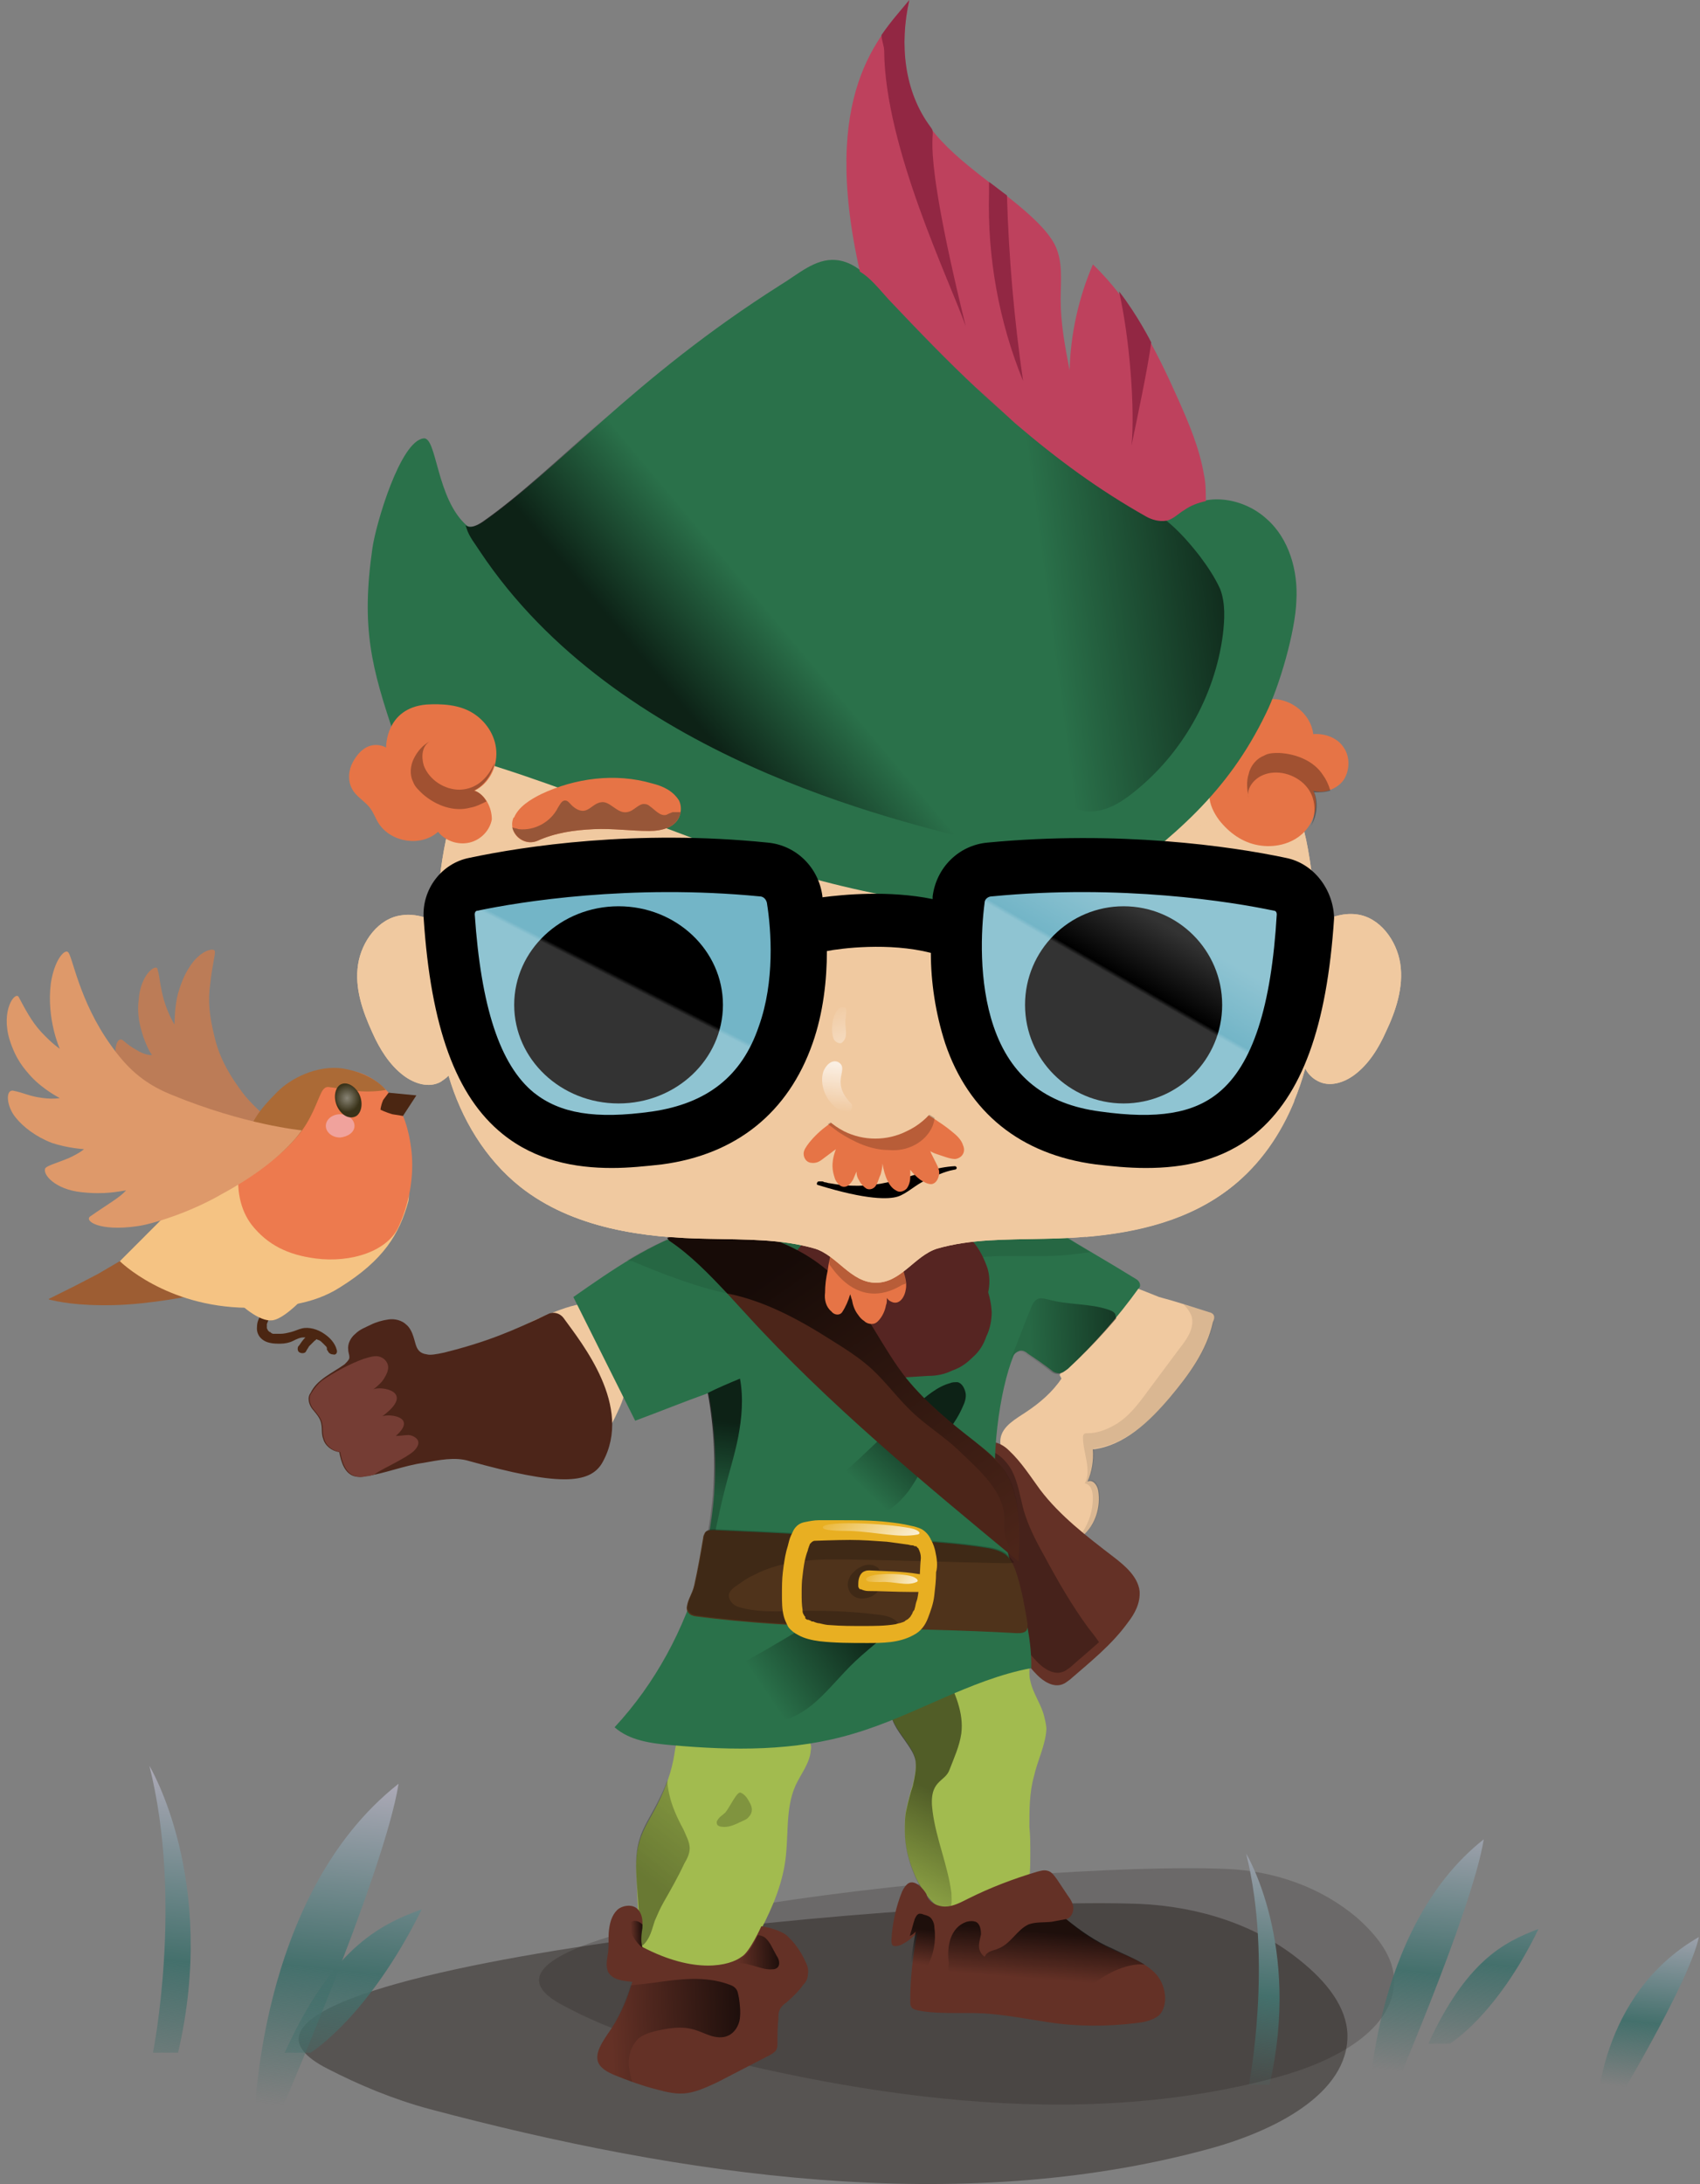 <svg width="109" height="140" viewBox="0 0 109 140" fill="none" xmlns="http://www.w3.org/2000/svg">
<rect x="0" y="0" width="109" height="140" fill="#808080" stroke="none"/>
<g opacity="0.2">
<path d="M86.972 122.902C84.731 121.006 81.743 119.915 78.583 119.8C65.943 119.282 26.412 123.419 36.065 128.533C37.674 129.395 39.512 130.199 41.351 130.716C54.509 134.394 68.93 136.692 81.973 133.13C85.536 132.153 89.385 130.142 89.385 126.982C89.385 125.488 88.351 124.109 86.972 122.902Z" fill="#1A110D"/>
</g>
<g opacity="0.4">
<path d="M83.352 125.663C80.594 123.422 76.916 122.216 73.067 122.043C57.611 121.469 9.117 126.582 21.011 132.615C23.022 133.65 25.205 134.569 27.561 135.201C43.764 139.51 61.403 142.096 77.376 137.786C81.685 136.637 86.454 134.224 86.397 130.432C86.339 128.651 85.075 127.042 83.352 125.663Z" fill="#1A110D"/>
</g>
<path d="M77.768 84.234C77.71 84.177 77.595 84.119 77.538 84.119C76.446 83.775 75.412 83.43 74.32 83.142C73.861 82.97 72.597 82.395 72.079 82.395C71.275 82.453 71.16 83.085 70.586 83.66C69.379 84.809 68.632 86.59 67.943 88.141L68.058 88.371C67.483 89.233 66.678 89.922 65.817 90.497C65.127 90.957 64.265 91.416 64.15 92.221C64.035 93.025 64.668 93.715 65.242 94.289C66.621 95.668 68.058 97.047 69.436 98.426C70.241 97.737 70.586 96.587 70.413 95.553C70.356 95.209 70.069 94.806 69.724 94.979C70.011 94.347 70.126 93.6 70.069 92.91C72.079 92.68 73.688 91.129 75.01 89.578C76.216 88.141 77.365 86.59 77.768 84.751C77.883 84.521 77.883 84.349 77.768 84.234Z" fill="#F0C9A0"/>
<g opacity="0.09">
<path d="M77.772 84.234C77.714 84.176 77.599 84.119 77.542 84.119C76.967 83.946 76.45 83.774 75.876 83.602C76.105 83.831 76.278 84.061 76.393 84.349C76.622 85.096 76.105 85.842 75.646 86.417C74.956 87.336 74.324 88.198 73.635 89.118C73.003 89.979 72.371 90.841 71.451 91.358C70.934 91.646 70.36 91.875 69.728 91.875C69.613 91.875 69.555 91.875 69.498 91.933C69.44 91.99 69.44 92.105 69.44 92.163C69.44 93.139 70.015 94.231 69.555 95.093C69.957 95.15 70.072 95.61 70.072 96.012C70.072 96.817 69.843 97.564 69.383 98.253C69.44 98.311 69.44 98.311 69.498 98.368C70.302 97.679 70.647 96.529 70.475 95.495C70.417 95.15 70.13 94.748 69.785 94.921C70.072 94.289 70.187 93.542 70.13 92.852C72.141 92.622 73.749 91.071 75.071 89.52C76.278 88.083 77.427 86.532 77.829 84.693C77.886 84.521 77.886 84.349 77.772 84.234Z" fill="black"/>
</g>
<path d="M51.868 111.642C51.753 111.469 51.523 111.412 51.293 111.354C48.995 110.78 46.582 110.665 44.283 111.124C44.054 111.182 43.824 111.239 43.651 111.354C43.364 111.584 43.307 111.986 43.249 112.389C43.077 113.538 42.675 114.629 42.157 115.664C41.755 116.468 41.238 117.215 41.008 118.019C40.721 118.939 40.779 119.915 40.836 120.835C40.893 122.156 40.951 123.478 41.066 124.742L40.836 124.799C42.272 125.776 43.996 126.236 45.72 126.178C46.409 126.121 47.041 126.006 47.559 125.604C47.961 125.259 48.248 124.742 48.478 124.282C49.282 122.788 50.029 121.237 50.316 119.513C50.604 117.789 50.316 116.008 51.006 114.457C51.351 113.71 51.925 113.021 51.983 112.216C52.04 111.929 51.983 111.756 51.868 111.642Z" fill="#A2BB4F"/>
<path d="M66.979 110.148C66.807 109.286 66.232 108.596 66.06 107.734C66.002 107.562 66.002 107.332 66.002 107.102C66.002 106.872 66.002 106.643 65.83 106.413C65.543 106.126 65.025 106.126 64.623 106.068C62.842 105.953 61.061 106.413 59.567 107.39C59.165 107.677 58.763 107.964 58.36 108.309C57.958 108.654 57.613 109.056 57.154 109.286C57.039 109.343 57.039 109.516 57.096 109.63C57.154 110.435 57.728 111.067 58.188 111.756C58.418 112.101 58.648 112.446 58.705 112.848C58.763 113.365 58.648 113.882 58.533 114.399C58.36 114.916 58.245 115.376 58.131 115.893C58.016 116.353 58.016 116.813 58.016 117.33C58.016 118.249 58.245 119.226 58.59 120.03C58.763 120.49 58.992 120.892 59.28 121.294C59.395 121.467 59.567 121.696 59.739 121.869C59.912 122.041 60.084 122.214 60.314 122.328C60.544 122.443 60.831 122.443 61.118 122.443C61.406 122.443 61.693 122.386 61.98 122.328C62.555 122.271 63.129 122.156 63.704 121.984C64.221 121.869 64.738 121.754 65.198 121.524C65.428 121.409 65.6 121.294 65.715 121.064C65.887 120.835 65.945 120.605 66.002 120.375C66.06 119.858 66.06 119.283 66.06 118.766C66.06 118.192 66.06 117.674 66.002 117.1C66.002 116.008 66.002 114.916 66.29 113.882C66.519 112.848 67.037 111.871 67.094 110.837C67.094 110.665 67.036 110.377 66.979 110.148Z" fill="#A2BB4F"/>
<g opacity="0.7">
<path d="M41.119 124.742C41.177 124.742 41.234 124.684 41.292 124.627C41.694 124.225 41.809 123.65 41.981 123.133C42.154 122.731 42.326 122.329 42.556 121.926C43.015 121.122 43.475 120.318 43.877 119.456C44.05 119.169 44.222 118.824 44.222 118.479C44.222 118.077 43.992 117.675 43.82 117.272C43.418 116.526 43.073 115.779 42.901 114.974C42.843 114.687 42.786 114.4 42.786 114.112C42.613 114.629 42.383 115.089 42.154 115.549C41.751 116.353 41.234 117.1 41.004 117.904C40.717 118.824 40.775 119.801 40.832 120.72C40.947 122.099 41.004 123.42 41.119 124.742H41.004C41.004 124.742 41.062 124.742 41.119 124.742Z" fill="url(#paint0_linear_9213_20844)"/>
<g opacity="0.3">
<path d="M48.065 115.548C47.95 115.318 47.777 115.031 47.49 114.916C47.26 114.801 46.801 115.835 46.513 116.18C46.341 116.353 46.111 116.467 45.996 116.697C45.939 116.755 45.939 116.87 45.996 116.985C46.054 117.042 46.169 117.099 46.283 117.099C46.686 117.157 47.088 116.985 47.433 116.812C47.663 116.697 47.892 116.64 48.007 116.467C48.294 116.18 48.237 115.835 48.065 115.548Z" fill="black"/>
</g>
</g>
<path d="M58.36 108.367C57.958 108.712 57.613 109.114 57.154 109.344C57.039 109.401 57.039 109.574 57.096 109.689C57.154 110.493 57.728 111.125 58.188 111.815C58.418 112.159 58.648 112.504 58.705 112.906C58.763 113.423 58.648 113.94 58.533 114.458C58.36 114.975 58.245 115.434 58.131 115.951C58.016 116.411 58.016 116.871 58.016 117.388C58.016 118.307 58.245 119.284 58.59 120.088C58.763 120.548 58.992 120.95 59.28 121.352C59.395 121.525 59.567 121.755 59.739 121.927C59.912 122.099 60.084 122.272 60.314 122.387C60.486 122.444 60.659 122.502 60.831 122.502C60.889 122.444 60.946 122.387 60.946 122.272C61.061 121.984 61.003 121.64 61.003 121.352C60.774 119.571 60.027 117.905 59.797 116.124C59.51 114.055 60.601 114.285 60.889 113.423C61.176 112.676 61.521 111.929 61.636 111.125C61.808 109.803 61.233 108.539 60.659 107.333L60.371 107.275C60.142 107.275 59.969 107.333 59.739 107.39C59.682 107.448 59.624 107.448 59.567 107.505C59.165 107.735 58.763 108.022 58.36 108.367Z" fill="url(#paint1_linear_9213_20844)"/>
<path d="M73.069 101.989C72.954 101.07 72.15 100.38 71.403 99.806C69.679 98.484 67.956 97.163 66.692 95.496C66.06 94.635 65.485 93.715 64.681 92.968C64.393 92.681 63.991 92.451 63.646 92.451C63.359 92.451 63.129 92.566 62.957 92.739C63.129 93.313 62.67 93.945 62.267 94.462C61.578 95.324 61.061 96.358 61.003 97.45C60.946 98.714 61.635 99.863 62.267 100.897C63.129 102.391 63.991 103.828 64.91 105.264C65.37 106.011 65.887 106.758 66.519 107.39C66.921 107.792 67.553 108.194 68.128 107.965C68.3 107.907 68.415 107.792 68.588 107.677C69.909 106.528 71.288 105.437 72.322 104C72.725 103.483 73.127 102.793 73.069 101.989Z" fill="#643126"/>
<g opacity="0.3">
<path d="M70.465 105.267C70.236 104.922 70.006 104.635 69.776 104.347C68.684 102.854 67.765 101.245 66.903 99.636C66.386 98.717 65.926 97.797 65.639 96.821C65.409 95.959 65.294 95.097 64.892 94.293C64.49 93.546 63.743 92.856 62.881 92.913C62.824 92.971 62.766 93.028 62.709 93.086C62.594 93.258 62.479 93.488 62.306 93.66C61.617 94.522 61.1 95.556 61.042 96.648C60.985 97.912 61.674 99.061 62.306 100.096C63.168 101.59 64.03 103.026 64.95 104.462C65.409 105.209 65.926 105.956 66.558 106.588C66.96 106.991 67.593 107.393 68.167 107.163C68.34 107.105 68.454 106.991 68.627 106.876C69.201 106.358 69.833 105.841 70.465 105.267Z" fill="black"/>
</g>
<path d="M39.904 87.854C39.56 86.647 39.042 85.498 38.41 84.349C38.295 84.119 38.123 83.889 37.951 83.717C37.778 83.544 37.434 83.487 37.204 83.602C36.457 83.717 35.48 84.119 34.791 84.406C34.216 84.636 33.699 84.923 33.182 85.211C31.343 86.072 29.332 86.417 27.436 87.107C27.321 87.164 27.206 87.222 27.091 87.279C26.976 87.394 27.034 87.566 27.034 87.681C27.091 88.716 27.206 89.807 27.321 90.841C27.379 91.186 27.379 91.531 27.551 91.876C27.666 92.163 27.896 92.45 28.068 92.737C28.183 92.91 28.355 93.082 28.528 93.14C28.7 93.197 28.93 93.197 29.102 93.197C30.194 93.082 31.343 93.025 32.435 92.91C33.699 92.795 34.906 92.68 36.112 92.335C36.744 92.163 37.434 91.876 38.066 91.818C38.295 91.818 38.525 91.761 38.755 91.703C39.1 91.531 39.272 91.186 39.445 90.841C39.732 90.209 40.077 89.577 40.077 88.888C40.134 88.543 40.019 88.198 39.904 87.854Z" fill="#F0C9A0"/>
<path d="M19.914 89.29C19.684 89.578 19.799 90.037 20.029 90.325C20.259 90.612 20.546 90.899 20.604 91.302C20.661 91.589 20.604 91.934 20.719 92.221C20.834 92.68 21.293 93.025 21.753 93.083C21.868 93.715 22.098 94.462 22.73 94.634C22.96 94.692 23.189 94.692 23.419 94.634C24.683 94.462 25.89 93.945 27.154 93.772C28.131 93.6 29.165 93.37 30.084 93.657C35.658 95.209 37.841 95.209 38.645 93.715C40.599 90.152 37.324 86.13 36.117 84.464C35.888 84.177 35.485 84.062 35.141 84.234C32.842 85.326 31.233 86.016 28.476 86.705C27.958 86.82 27.556 86.877 27.384 86.82C26.924 86.762 26.752 86.533 26.637 86.13C26.522 85.728 26.407 85.211 26.062 84.924C25.775 84.636 25.315 84.522 24.913 84.579C24.511 84.636 24.109 84.751 23.764 84.924C23.419 85.096 23.075 85.211 22.787 85.498C22.5 85.728 22.27 86.13 22.328 86.533C22.328 86.705 22.442 86.935 22.385 87.107C22.328 87.222 22.213 87.337 22.098 87.452C21.293 88.026 20.317 88.429 19.914 89.29Z" fill="#4C2519"/>
<path d="M25.435 93.713C25.837 93.484 26.182 93.311 26.527 93.024C26.699 92.852 26.872 92.622 26.814 92.392C26.757 92.162 26.412 91.99 26.182 91.99C25.952 91.99 25.665 92.047 25.378 92.047C26.757 90.841 25.033 90.611 24.516 90.783C26.699 89.174 24.401 88.83 23.941 89.059C24.229 88.83 24.516 88.6 24.688 88.255C24.861 87.968 24.976 87.623 24.803 87.336C24.688 87.106 24.401 86.934 24.114 86.934C23.826 86.934 23.539 87.049 23.309 87.106C22.39 87.451 21.528 87.91 20.666 88.485C20.379 88.715 20.149 89.002 19.977 89.289C19.747 89.577 19.862 90.036 20.092 90.324C20.322 90.611 20.609 90.898 20.666 91.3C20.724 91.588 20.666 91.932 20.781 92.22C20.896 92.679 21.356 93.024 21.816 93.082C21.93 93.713 22.16 94.46 22.792 94.633C23.022 94.69 23.252 94.69 23.482 94.633C23.654 94.633 23.826 94.575 23.999 94.518C24.401 94.231 24.918 94.001 25.435 93.713Z" fill="#753D34"/>
<path d="M72.845 81.994C71.179 80.96 69.455 79.983 67.789 78.949C66.697 78.259 65.548 77.57 64.284 77.225C62.962 76.88 61.583 76.88 60.262 76.938C56.527 77.11 52.85 77.512 49.172 77.972C47.679 78.144 46.127 78.374 44.633 78.776C41.761 79.638 39.232 81.419 36.762 83.143C38.083 85.786 39.405 88.429 40.726 91.072C42.278 90.498 43.829 89.865 45.438 89.291C46.874 96.818 44.633 105.092 39.405 110.723C40.382 111.584 41.761 111.757 43.082 111.872C46.989 112.216 50.954 112.274 54.746 111.125C58.653 109.976 62.158 107.677 66.122 106.93C66.18 103.483 64.571 100.265 63.996 96.875C63.422 93.6 64.111 89.061 64.973 86.935C65.031 86.763 65.203 86.648 65.375 86.591C65.548 86.533 65.778 86.648 65.892 86.763C66.41 87.108 66.927 87.452 67.444 87.855C67.559 87.969 67.731 88.027 67.903 88.027C68.133 88.027 68.306 87.855 68.478 87.74C70.144 86.188 71.696 84.407 73.017 82.569C73.19 82.454 73.075 82.109 72.845 81.994Z" fill="#2A714A"/>
<g opacity="0.7">
<path d="M45.379 89.292C46.241 93.889 45.724 98.715 44 103.082C44.517 102.278 44.919 101.358 45.264 100.439C45.781 98.888 46.011 97.279 46.413 95.728C46.7 94.521 47.103 93.314 47.333 92.108C47.562 90.901 47.677 89.637 47.447 88.373C46.758 88.66 46.068 88.948 45.379 89.292Z" fill="url(#paint2_linear_9213_20844)"/>
</g>
<g opacity="0.09">
<path d="M68.472 80.443C68.932 80.385 69.449 80.328 69.909 80.27C69.162 79.811 68.472 79.408 67.725 78.949C66.633 78.259 65.484 77.57 64.22 77.225C62.899 76.88 61.52 76.88 60.198 76.938C56.464 77.11 52.786 77.512 49.109 77.972C47.615 78.144 46.064 78.374 44.57 78.776C43.019 79.236 41.582 79.983 40.203 80.787C40.318 80.787 40.433 80.845 40.548 80.845C40.548 80.845 44.053 82.396 46.638 82.913C49.224 83.43 53.648 83.315 56.176 82.626C57.9 82.166 59.509 81.247 61.233 80.845C63.588 80.27 66.059 80.672 68.472 80.443Z" fill="black"/>
</g>
<g opacity="0.7">
<path d="M60.426 82.222C60.426 82.107 60.369 81.992 60.311 81.877C60.254 81.763 60.196 81.648 60.139 81.533C59.966 81.36 59.679 81.303 59.449 81.36C59.219 81.418 59.047 81.59 58.932 81.82V81.763C58.76 81.877 58.702 82.165 58.76 82.337C58.817 82.567 58.99 82.682 59.162 82.797C59.334 82.912 60.311 83.314 60.426 82.222Z" fill="black"/>
</g>
<g opacity="0.7">
<path d="M60.017 84.982C60.132 84.925 60.19 84.81 60.305 84.752C60.362 84.638 60.477 84.58 60.477 84.408C60.535 84.178 60.477 83.891 60.305 83.718C60.132 83.546 59.615 83.201 59.156 83.546C58.983 83.661 58.926 83.891 58.926 84.121C58.926 84.35 58.983 84.523 58.983 84.752C58.926 85.04 59.73 85.155 60.017 84.982Z" fill="black"/>
</g>
<path d="M61.633 78.315C60.311 79.292 59.162 80.614 58.3 82.222C58.013 82.797 57.725 83.372 57.496 84.004C57.266 84.578 56.978 85.153 56.978 85.785C56.921 85.612 56.864 85.498 56.749 85.325C56.346 84.463 55.887 83.602 55.37 82.912C54.738 82.05 53.991 81.303 53.359 80.441C53.244 80.269 53.129 80.039 53.129 79.809C53.129 79.579 53.301 79.465 53.474 79.35C54.048 78.947 54.68 78.718 55.312 78.545C56.806 78.143 58.415 78.086 59.966 78.028C60.541 78.028 61.115 77.971 61.69 78.258" fill="#E5BF9C"/>
<path d="M54.508 86.59C56.519 86.705 58.473 86.533 60.484 86.245C61.001 86.13 61.46 85.901 61.862 85.498C62.322 85.211 62.667 84.809 62.897 84.349C63.184 83.89 63.356 83.373 63.356 82.855C63.471 82.338 63.471 81.764 63.299 81.247C62.954 80.27 62.38 79.293 61.403 78.833C61.058 78.718 60.771 78.546 60.426 78.431C59.679 78.259 58.99 78.259 58.243 78.431C58.185 78.431 58.128 78.431 58.07 78.431C58.415 78.374 58.817 78.316 59.162 78.259C57.611 78.489 56.059 78.546 54.451 78.431C53.876 78.431 53.359 78.546 52.899 78.776C52.382 78.948 51.98 79.236 51.578 79.638C51.175 79.983 50.888 80.442 50.716 80.959C50.486 81.419 50.371 81.993 50.371 82.511C50.429 83.545 50.773 84.636 51.578 85.383C51.865 85.613 52.152 85.786 52.382 86.016C53.129 86.418 53.819 86.59 54.508 86.59Z" fill="#562522"/>
<path d="M53.589 88.083C55.485 88.543 57.553 88.313 59.507 88.198C60.081 88.198 60.598 88.083 61.058 87.853C61.575 87.681 61.977 87.394 62.38 86.992C62.782 86.647 63.069 86.187 63.241 85.67C63.471 85.21 63.586 84.636 63.586 84.119C63.529 83.084 63.184 81.993 62.38 81.246C61.633 80.556 60.541 79.982 59.507 80.039C58.76 80.097 58.013 80.154 57.266 80.154C56.576 80.212 55.829 80.212 55.14 80.154C55.485 80.212 55.887 80.269 56.232 80.326C56.059 80.326 55.944 80.269 55.772 80.269C54.738 80.039 53.589 80.154 52.612 80.671C52.152 80.901 51.75 81.303 51.463 81.705C51.118 82.108 50.888 82.567 50.716 83.084C50.486 84.119 50.543 85.325 51.118 86.245C51.693 87.106 52.497 87.853 53.589 88.083Z" fill="#562522"/>
<g opacity="0.7">
<path d="M51.281 96.53C54.039 94.806 56.28 92.278 58.693 90.094C59.383 89.52 60.072 88.888 60.934 88.658C61.049 88.601 61.221 88.601 61.394 88.601C61.681 88.658 61.853 89.003 61.911 89.29C61.968 89.577 61.853 89.922 61.738 90.152C61.279 91.244 60.474 92.106 59.842 93.025C59.268 93.887 58.808 94.806 58.234 95.61C57.602 96.415 56.797 97.104 55.82 97.219" fill="url(#paint3_linear_9213_20844)"/>
</g>
<g opacity="0.7">
<path d="M43.652 108.427C47.387 107.048 50.72 104.693 54.282 102.739C55.259 102.222 56.236 101.705 57.327 101.59C57.5 101.59 57.672 101.59 57.844 101.647C58.189 101.82 58.304 102.222 58.304 102.567C58.246 102.911 58.074 103.256 57.902 103.543C57.097 104.693 55.891 105.497 54.856 106.474C53.937 107.336 53.19 108.312 52.271 109.117C51.352 109.921 50.145 110.553 48.938 110.381" fill="url(#paint4_linear_9213_20844)"/>
</g>
<path d="M64.217 94.004C63.757 93.372 63.068 92.855 62.493 92.395C60.942 91.189 59.39 89.925 58.126 88.374C56.575 86.42 55.598 84.064 53.932 82.283C51.174 79.295 46.635 78.089 42.785 79.353L42.9 79.525C44.796 80.789 46.29 82.57 47.841 84.237C53.127 90.04 59.275 95.096 65.308 100.095C65.423 97.969 65.423 95.613 64.217 94.004Z" fill="#4C2519"/>
<g opacity="0.7">
<path d="M62.493 92.395C60.942 91.189 59.39 89.925 58.126 88.374C56.575 86.42 55.598 84.064 53.932 82.283C51.174 79.295 46.635 78.089 42.785 79.353L42.9 79.525C44.279 80.444 45.486 81.709 46.635 82.915C48.99 83.375 51.231 84.581 53.3 85.903C54.219 86.477 55.139 87.052 55.943 87.799C56.862 88.661 57.609 89.695 58.529 90.557C59.448 91.419 60.482 92.051 61.401 92.913C62.838 94.292 64.504 95.671 64.389 97.567C64.274 99.003 65.308 100.095 65.308 100.095C65.251 98.716 65.711 95.785 64.217 94.004C63.7 93.43 63.125 92.913 62.493 92.395Z" fill="url(#paint5_linear_9213_20844)"/>
</g>
<path d="M71.565 84.52C71.565 84.405 71.508 84.348 71.508 84.233C71.393 84.061 71.22 84.003 71.048 83.946C69.841 83.543 68.52 83.658 67.256 83.314C66.969 83.256 66.681 83.141 66.451 83.314C66.279 83.429 66.164 83.658 66.107 83.831C65.647 84.922 65.245 86.072 64.785 87.163C64.843 87.106 64.843 87.048 64.9 86.991C65.015 86.819 65.13 86.704 65.302 86.646C65.475 86.589 65.704 86.704 65.819 86.819C66.337 87.163 66.854 87.508 67.371 87.91C67.486 88.025 67.658 88.083 67.83 88.083C68.06 88.083 68.233 87.91 68.405 87.795C69.554 86.761 70.588 85.669 71.565 84.52Z" fill="url(#paint6_linear_9213_20844)"/>
<path d="M65.88 104.058C65.707 103.023 65.535 102.047 65.248 101.07C65.075 100.553 64.903 99.978 64.443 99.633C64.099 99.403 63.696 99.289 63.294 99.231C61.513 98.944 59.674 98.829 57.836 98.714C53.814 98.484 49.792 98.254 45.77 98.082C45.54 98.082 45.31 98.082 45.195 98.254C45.138 98.369 45.08 98.484 45.08 98.599C44.908 99.633 44.735 100.61 44.505 101.644C44.391 102.161 44.103 102.506 44.046 102.966C43.988 103.196 44.103 103.426 44.333 103.54L44.505 103.598C51.343 104.517 58.295 104.287 65.19 104.69C65.477 104.69 65.822 104.69 65.88 104.345C65.88 104.172 65.88 104.115 65.88 104.058Z" fill="#4F331B"/>
<g opacity="0.2">
<path d="M64.502 99.575C64.157 99.345 63.755 99.23 63.353 99.173C61.572 98.885 59.733 98.77 57.894 98.656C53.872 98.426 49.85 98.196 45.828 98.023C45.598 98.023 45.368 98.023 45.254 98.196C45.196 98.311 45.139 98.426 45.139 98.54C44.966 99.575 44.794 100.552 44.564 101.586C44.449 102.103 44.162 102.448 44.105 102.907C44.047 103.137 44.162 103.367 44.392 103.482L44.564 103.539C48.816 104.114 53.068 104.229 57.377 104.344C57.492 104.286 57.607 104.229 57.607 104.114C57.607 104.056 57.55 103.999 57.492 103.942C57.147 103.597 56.63 103.539 56.113 103.482C54.734 103.31 53.298 103.252 51.919 103.252C50.482 103.252 48.988 103.424 47.609 103.08C47.38 103.022 47.15 102.965 46.977 102.792C46.805 102.62 46.69 102.39 46.748 102.16C46.805 101.988 46.977 101.816 47.15 101.701C47.552 101.413 47.954 101.126 48.356 100.954C50.31 99.919 52.723 99.919 54.964 99.977C58.124 100.034 61.284 100.149 64.444 100.207C64.617 100.207 64.847 100.207 65.019 100.149C64.847 99.919 64.674 99.747 64.502 99.575Z" fill="black"/>
</g>
<path opacity="0.2" d="M56.577 100.895C56.519 100.78 56.462 100.665 56.347 100.608C56.347 100.55 56.347 100.55 56.289 100.493C55.83 100.148 55.312 100.321 54.91 100.608C54.738 100.78 54.508 100.953 54.451 101.183C54.336 101.412 54.336 101.642 54.393 101.815C54.508 102.274 54.968 102.561 55.485 102.447C56.002 102.389 56.347 102.044 56.577 101.585C56.691 101.412 56.749 101.125 56.577 100.895Z" fill="black"/>
<path d="M59.962 99.404C59.904 99.174 59.847 99.001 59.732 98.772C59.732 98.772 59.732 98.714 59.675 98.714V98.657C59.56 98.427 59.387 98.197 59.1 98.025C58.87 97.91 58.64 97.852 58.353 97.795C57.893 97.68 57.434 97.623 56.917 97.565C55.94 97.45 54.906 97.45 53.929 97.45C53.469 97.45 52.952 97.45 52.492 97.45C52.205 97.45 51.918 97.508 51.631 97.565C51.286 97.623 51.056 97.795 50.884 98.082C50.769 98.312 50.654 98.542 50.596 98.772C50.539 99.001 50.481 99.231 50.424 99.404C50.309 99.863 50.252 100.323 50.194 100.783C50.137 101.242 50.137 101.759 50.137 102.219C50.137 102.679 50.137 103.138 50.252 103.598C50.309 103.828 50.424 104.058 50.539 104.288C50.711 104.517 50.941 104.69 51.171 104.805C51.573 105.035 52.09 105.149 52.55 105.207C53.527 105.322 54.561 105.322 55.595 105.322C56.572 105.322 57.664 105.322 58.583 104.805C59.043 104.575 59.33 104.173 59.502 103.713C59.675 103.253 59.847 102.794 59.904 102.277C59.962 101.759 60.019 101.3 60.019 100.783C60.134 100.381 60.077 99.921 59.962 99.404ZM58.928 101.759C58.87 102.104 58.87 102.392 58.755 102.679C58.698 102.851 58.698 102.966 58.64 103.138C58.64 103.138 58.64 103.196 58.583 103.253C58.525 103.311 58.526 103.368 58.468 103.483C58.411 103.541 58.411 103.598 58.353 103.656L58.296 103.713L58.238 103.77C58.181 103.828 58.123 103.828 58.066 103.885C58.066 103.885 58.008 103.885 58.008 103.943C57.951 103.943 57.893 104 57.836 104C57.721 104.058 57.549 104.058 57.434 104.115C56.744 104.23 56.055 104.23 55.308 104.23C54.618 104.23 53.929 104.23 53.239 104.173C53.01 104.173 52.78 104.115 52.55 104.058C52.435 104.058 52.263 104 52.148 103.943C52.09 103.943 52.09 103.943 52.09 103.943C52.033 103.943 52.033 103.943 51.975 103.885C51.918 103.885 51.86 103.828 51.803 103.828C51.803 103.828 51.803 103.828 51.745 103.828C51.688 103.77 51.631 103.77 51.631 103.713V103.656C51.631 103.656 51.631 103.598 51.573 103.598C51.573 103.541 51.516 103.483 51.516 103.483C51.458 103.368 51.458 103.311 51.458 103.196C51.401 102.851 51.401 102.506 51.401 102.162C51.401 101.759 51.401 101.415 51.458 101.013C51.516 100.495 51.573 100.036 51.745 99.519C51.803 99.404 51.803 99.289 51.86 99.174C51.86 99.117 51.918 99.059 51.918 99.001C51.918 99.001 51.918 98.944 51.975 98.944C51.975 98.887 52.148 98.772 52.205 98.772C52.148 98.772 53.699 98.714 54.504 98.714C55.308 98.714 56.055 98.772 56.859 98.829C57.319 98.887 57.721 98.944 58.123 99.001C58.238 99.001 58.353 99.059 58.468 99.059C58.526 99.059 58.583 99.059 58.64 99.117H58.698H58.755C58.755 99.117 58.755 99.174 58.813 99.174C58.813 99.174 58.813 99.231 58.87 99.231C58.985 99.461 59.043 99.634 59.043 99.863C58.985 100.438 58.985 101.127 58.928 101.759Z" fill="#E8AF22"/>
<path d="M58.415 97.968C58.932 98.083 59.104 98.313 58.817 98.37C57.61 98.6 56.174 98.198 54.508 98.14C53.531 98.14 52.899 98.083 52.784 97.968C52.382 97.451 56.748 97.623 58.415 97.968Z" fill="url(#paint7_linear_9213_20844)"/>
<path d="M59.283 101.184C59.226 101.012 59.053 100.897 58.881 100.897C57.847 100.724 56.812 100.724 55.778 100.667C55.663 100.667 55.548 100.667 55.433 100.724C55.261 100.782 55.146 100.954 55.089 101.127C55.031 101.299 55.031 101.471 55.031 101.644C55.031 101.701 55.031 101.759 55.089 101.816C55.089 101.874 55.146 101.874 55.204 101.874C55.319 101.931 55.491 101.989 55.663 101.989C56.525 101.989 57.444 102.046 58.306 102.046C58.479 102.046 58.709 102.046 58.881 102.046C58.938 102.046 58.996 102.046 59.053 101.989C59.226 101.874 59.34 101.701 59.34 101.471C59.34 101.356 59.34 101.299 59.283 101.184Z" fill="#E8AF22"/>
<path d="M58.531 101.068C58.818 101.183 58.933 101.355 58.761 101.413C58.129 101.7 57.324 101.355 56.462 101.413C55.945 101.413 55.6 101.413 55.543 101.298C55.313 100.838 57.669 100.781 58.531 101.068Z" fill="url(#paint8_linear_9213_20844)"/>
<path d="M74.049 126.467C73.359 125.778 72.382 125.433 71.463 125.031C70.314 124.514 69.28 123.882 68.36 123.02C68.648 122.963 68.82 122.618 68.82 122.331C68.82 122.043 68.648 121.756 68.475 121.526C68.246 121.181 68.016 120.837 67.786 120.492C67.614 120.262 67.441 119.975 67.154 119.917C66.924 119.86 66.752 119.917 66.522 119.975C64.971 120.434 63.477 121.009 62.098 121.699C61.638 121.928 61.121 122.216 60.604 122.216C60.087 122.216 59.512 121.928 59.397 121.411C59.167 121.009 58.65 120.492 58.248 120.722C58.076 120.837 57.961 121.009 57.846 121.239C57.444 122.216 57.214 123.307 57.156 124.342C57.156 124.456 57.156 124.571 57.214 124.686C57.329 124.801 57.559 124.744 57.731 124.686C58.133 124.514 58.478 124.227 58.822 123.882C58.535 125.318 58.363 126.755 58.363 128.249C58.363 128.421 58.363 128.593 58.478 128.708C58.593 128.823 58.708 128.823 58.88 128.881C60.431 129.168 62.098 128.938 63.649 129.111C64.856 129.225 66.062 129.455 67.211 129.628C69.05 129.915 70.946 129.915 72.842 129.685C73.359 129.628 73.934 129.513 74.336 129.168C74.968 128.478 74.738 127.157 74.049 126.467Z" fill="#643126"/>
<path d="M41.174 124.799C41.059 124.397 41.117 123.937 41.174 123.535C41.232 123.133 41.174 122.616 40.829 122.329C40.485 122.041 39.853 122.156 39.565 122.443C39.221 122.788 39.106 123.248 39.048 123.708C38.991 124.167 39.048 124.627 38.991 125.144C38.933 125.546 38.818 126.006 38.991 126.408C39.278 126.925 39.968 126.983 40.542 127.04C40.197 128.247 39.68 129.396 38.933 130.43C38.589 130.947 38.129 131.637 38.359 132.211C38.531 132.613 38.991 132.843 39.393 133.016C40.255 133.36 41.174 133.705 42.093 133.935C42.725 134.107 43.415 134.28 44.105 134.165C44.794 134.05 45.368 133.763 46.001 133.475C47.092 132.901 48.241 132.326 49.333 131.752C49.448 131.694 49.62 131.579 49.735 131.464C49.85 131.292 49.85 131.119 49.85 130.947C49.85 130.43 49.85 129.913 49.908 129.396C49.908 129.166 49.908 128.994 50.023 128.764C50.138 128.591 50.252 128.476 50.425 128.362C50.827 128.017 51.229 127.615 51.516 127.212C51.689 127.04 51.804 126.81 51.804 126.523C51.861 126.236 51.746 125.948 51.631 125.719C51.344 125.086 50.942 124.512 50.425 124.052C50.08 123.765 49.276 123.535 48.816 123.478C48.816 123.478 48.069 125.144 47.552 125.431C46.805 126.006 44.564 126.58 41.174 124.799Z" fill="#643126"/>
<g opacity="0.7">
<path d="M58.707 123.823C58.535 124.742 58.42 125.662 58.305 126.581C58.535 126.696 58.822 126.753 59.052 126.581C59.224 126.466 59.396 126.294 59.454 126.064C59.856 125.317 60.028 124.455 59.913 123.593C59.913 123.363 59.856 123.191 59.741 123.019C59.626 122.846 59.454 122.789 59.224 122.731C59.109 122.674 59.052 122.674 58.937 122.674C58.764 122.731 58.707 122.904 58.65 123.019C58.535 123.363 58.477 123.651 58.362 123.995C58.362 124.053 58.362 124.053 58.305 124.11C58.477 124.053 58.592 123.938 58.707 123.823Z" fill="url(#paint9_linear_9213_20844)"/>
</g>
<g opacity="0.7">
<path d="M71.346 124.914C70.254 124.454 69.277 123.765 68.358 123.018C68.071 123.075 67.726 123.132 67.439 123.19C66.922 123.247 66.405 123.19 65.945 123.362C65.198 123.707 64.796 124.626 63.991 124.914C63.762 125.029 63.474 125.029 63.244 125.258C63.187 125.316 63.187 125.373 63.13 125.431C62.957 125.316 62.842 125.143 62.785 124.914C62.727 124.626 62.842 124.282 62.9 123.994C62.9 123.707 62.842 123.305 62.555 123.19C62.383 123.132 62.21 123.132 61.98 123.19C61.463 123.362 61.118 123.765 60.946 124.282C60.774 124.799 60.774 125.316 60.831 125.833V125.89C60.659 126.752 61.291 127.729 62.153 127.901C62.498 127.959 62.842 127.901 63.187 127.844C63.359 127.787 63.532 127.787 63.647 127.672C63.877 127.499 64.049 127.269 64.106 126.982C64.738 127.384 65.428 127.614 66.175 127.787C67.151 128.016 68.416 128.706 69.105 128.016C71.691 125.546 73.414 125.948 73.414 125.948C72.782 125.546 72.035 125.258 71.346 124.914Z" fill="url(#paint10_linear_9213_20844)"/>
</g>
<g opacity="0.7">
<path d="M46.69 130.488C47.092 130.316 47.38 129.856 47.437 129.397C47.494 128.937 47.437 128.477 47.38 128.075C47.322 127.845 47.322 127.615 47.15 127.443C47.035 127.328 46.92 127.271 46.748 127.213C45.196 126.639 43.53 126.868 41.921 127.098C41.461 127.156 40.944 127.213 40.427 127.271C40.082 128.42 39.565 129.454 38.933 130.431C38.589 130.948 38.129 131.637 38.359 132.212C38.531 132.614 38.991 132.844 39.393 133.016C39.795 133.189 40.14 133.304 40.542 133.476C40.427 133.074 40.312 132.614 40.312 132.212C40.312 131.637 40.542 131.063 40.944 130.661C41.404 130.316 41.978 130.201 42.553 130.086C43.185 129.971 43.817 129.914 44.449 130.086C44.851 130.201 45.196 130.373 45.541 130.488C45.886 130.603 46.345 130.661 46.69 130.488Z" fill="url(#paint11_linear_9213_20844)"/>
</g>
<g opacity="0.7">
<path d="M41.19 124.857C41.075 124.454 41.132 123.995 41.19 123.592C41.19 123.535 41.19 123.42 41.19 123.363C41.017 123.19 40.845 123.133 40.673 123.133C40.615 123.133 40.5 123.19 40.443 123.19C40.328 123.305 40.328 123.535 40.385 123.707C40.558 124.167 40.845 124.569 41.19 124.857Z" fill="url(#paint12_linear_9213_20844)"/>
</g>
<g opacity="0.7">
<path d="M41.925 125.317C41.925 125.317 41.867 125.317 41.867 125.259C41.867 125.317 41.867 125.317 41.925 125.317Z" fill="url(#paint13_linear_9213_20844)"/>
</g>
<g opacity="0.7">
<path d="M47.614 125.488C47.441 125.661 47.211 125.718 47.039 125.833C47.384 125.833 47.728 125.833 48.073 125.948C48.59 126.063 49.05 126.293 49.567 126.235C49.682 126.235 49.797 126.178 49.855 126.12C50.027 125.948 49.969 125.603 49.797 125.373C49.682 125.143 49.51 124.856 49.395 124.626C49.28 124.454 49.165 124.282 48.993 124.167C48.878 124.109 48.763 124.052 48.59 124.052C48.59 124.109 48.533 124.109 48.533 124.167C48.303 124.626 48.073 125.143 47.614 125.488Z" fill="url(#paint14_linear_9213_20844)"/>
</g>
<path d="M52.901 82.857C52.901 82.397 52.958 81.937 53.073 81.42C53.131 80.961 53.246 80.501 53.303 80.041C53.418 79.639 53.475 79.122 53.82 78.835C54.222 78.49 54.682 78.375 55.199 78.375C55.371 78.375 55.486 78.433 55.601 78.547C55.659 78.605 55.774 78.662 55.774 78.777C55.774 78.777 55.774 78.777 55.774 78.835C55.889 78.662 56.176 78.605 56.348 78.72H56.406C56.463 78.662 56.521 78.605 56.636 78.547C56.865 78.49 57.095 78.605 57.21 78.835C57.44 79.582 57.612 80.329 57.842 81.133C57.957 81.65 58.187 82.167 58.072 82.684C58.014 83.087 57.727 83.604 57.268 83.489C57.095 83.431 56.98 83.374 56.865 83.201C56.865 83.374 56.865 83.546 56.808 83.661C56.751 84.006 56.578 84.408 56.291 84.695C56.176 84.81 56.061 84.868 55.889 84.868C55.716 84.868 55.544 84.81 55.429 84.695C55.257 84.58 55.142 84.466 55.027 84.293C54.797 84.006 54.682 83.661 54.624 83.316C54.567 83.201 54.567 83.087 54.51 82.972C54.395 83.374 54.222 83.776 53.992 84.121C53.82 84.351 53.475 84.293 53.303 84.063C52.958 83.776 52.843 83.316 52.901 82.857Z" fill="#E67446"/>
<g opacity="0.2">
<path d="M53.305 80.099C53.42 79.697 53.478 79.18 53.822 78.892C54.225 78.547 54.684 78.433 55.202 78.433C55.374 78.433 55.489 78.49 55.604 78.605C55.661 78.662 55.776 78.72 55.776 78.835C55.776 78.835 55.776 78.835 55.776 78.892C55.891 78.72 56.178 78.662 56.351 78.777H56.408C56.466 78.72 56.523 78.662 56.638 78.605C56.868 78.547 57.098 78.662 57.212 78.892C57.442 79.639 57.615 80.386 57.844 81.191C57.959 81.535 58.074 81.88 58.074 82.282C57.959 82.34 57.844 82.34 57.787 82.397C54.972 84.063 53.363 81.248 53.191 81.076C53.133 80.731 53.191 80.386 53.305 80.099Z" fill="black"/>
</g>
<path d="M89.781 61.771C89.551 60.277 88.459 58.783 86.965 58.611C86.046 58.496 85.184 58.841 84.38 59.243C84.38 59.128 84.38 59.013 84.38 58.898C84.265 57.232 84.093 55.508 83.748 53.842C82.426 47.809 78.462 42.466 73.29 39.133C68.119 35.8 62.259 34.651 56.168 34.651C50.078 34.651 44.217 35.8 39.046 39.133C33.875 42.466 29.91 47.867 28.589 53.842C28.244 55.508 28.072 57.175 27.957 58.898C27.957 58.956 27.957 59.013 27.957 59.071C27.267 58.783 26.52 58.554 25.773 58.669C24.279 58.841 23.188 60.335 22.958 61.829C22.728 63.322 23.245 64.816 23.877 66.195C24.337 67.23 24.969 68.264 25.888 68.953C26.578 69.47 27.497 69.758 28.244 69.356C28.416 69.241 28.589 69.126 28.761 68.953C29.566 71.711 31.117 74.297 33.358 76.078C36.69 78.721 41.229 79.353 45.481 79.411C47.779 79.468 50.078 79.411 52.261 80.043C53.698 80.502 54.559 82.226 56.168 82.226C57.777 82.226 58.639 80.502 60.075 80.043C62.259 79.411 64.557 79.468 66.855 79.411C71.107 79.353 75.646 78.721 78.979 76.078C81.335 74.182 82.886 71.424 83.69 68.494C83.863 68.838 84.15 69.126 84.495 69.298C85.242 69.7 86.161 69.413 86.85 68.896C87.77 68.206 88.402 67.172 88.861 66.138C89.493 64.816 90.011 63.265 89.781 61.771Z" fill="#F0C9A0"/>
<path d="M83.001 70.561C82.082 71.079 81.105 71.481 80.128 71.883C78.806 72.4 77.485 72.917 76.163 73.434C74.842 73.951 73.578 74.469 72.486 75.388C71.624 76.135 71.05 77.054 70.418 78.031C70.13 78.433 69.901 78.835 69.613 79.295C73.003 79.008 76.336 78.203 78.979 76.077C80.817 74.641 82.139 72.687 83.001 70.561Z" fill="#F0C9A0"/>
<path d="M29.402 70.561C30.322 71.079 31.298 71.481 32.275 71.883C33.597 72.4 34.918 72.917 36.24 73.434C37.561 73.951 38.825 74.469 39.917 75.388C40.779 76.135 41.353 77.054 41.986 78.031C42.273 78.433 42.503 78.835 42.79 79.295C39.4 79.008 36.067 78.203 33.424 76.077C31.586 74.641 30.264 72.687 29.402 70.561Z" fill="#F0C9A0"/>
<path d="M89.781 61.771C89.551 60.277 88.459 58.783 86.965 58.611C86.046 58.496 85.184 58.841 84.38 59.243C84.38 59.128 84.38 59.013 84.38 58.898C84.265 57.232 84.093 55.508 83.748 53.842C82.426 47.809 78.462 42.466 73.29 39.133C68.119 35.8 62.259 34.651 56.168 34.651C50.078 34.651 44.217 35.8 39.046 39.133C33.875 42.466 29.91 47.867 28.589 53.842C28.244 55.508 28.072 57.175 27.957 58.898C27.957 58.956 27.957 59.013 27.957 59.071C27.267 58.783 26.52 58.554 25.773 58.669C24.279 58.841 23.188 60.335 22.958 61.829C22.728 63.322 23.245 64.816 23.877 66.195C24.337 67.23 24.969 68.264 25.888 68.953C26.578 69.47 27.497 69.758 28.244 69.356C28.416 69.241 28.589 69.126 28.761 68.953C29.566 71.711 31.117 74.297 33.358 76.078C36.69 78.721 41.229 79.353 45.481 79.411C47.779 79.468 50.078 79.411 52.261 80.043C53.698 80.502 54.559 82.226 56.168 82.226C57.777 82.226 58.639 80.502 60.075 80.043C62.259 79.411 64.557 79.468 66.855 79.411C71.107 79.353 75.646 78.721 78.979 76.078C81.335 74.182 82.886 71.424 83.69 68.494C83.863 68.838 84.15 69.126 84.495 69.298C85.242 69.7 86.161 69.413 86.85 68.896C87.77 68.206 88.402 67.172 88.861 66.138C89.493 64.816 90.011 63.265 89.781 61.771Z" fill="#F0C9A0"/>
<g opacity="0.3">
<path d="M73.294 39.075C68.123 35.685 62.263 34.594 56.172 34.594C50.082 34.594 44.221 35.743 39.05 39.075C34.224 42.236 30.489 47.062 28.938 52.578C34.051 53.44 39.165 54.589 44.164 56.025C49.852 57.634 55.77 59.645 61.573 58.496C63.354 58.151 65.078 57.519 66.744 56.83C69.158 55.91 71.571 54.991 74.041 54.072C76.052 53.325 78.063 52.52 79.96 51.486C80.534 51.141 81.166 50.797 81.511 50.222C81.856 49.763 81.971 49.188 81.913 48.671C79.96 44.821 76.972 41.489 73.294 39.075Z" fill="#F0C9A0"/>
</g>
<path d="M77.539 50.966C77.539 51.541 77.826 52.115 78.171 52.575C78.803 53.379 79.665 54.011 80.699 54.184C81.676 54.356 82.767 54.126 83.514 53.437C84.261 52.747 84.606 51.598 84.204 50.679C84.893 50.909 85.755 50.564 86.157 49.989C86.559 49.357 86.559 48.495 86.157 47.921C85.755 47.289 84.951 47.002 84.204 47.059C84.031 45.623 82.48 44.531 81.044 44.876C80.641 44.99 80.239 45.163 79.837 45.22C79.32 45.278 78.745 45.163 78.286 45.335C77.711 45.565 77.366 46.082 77.137 46.657C76.734 47.519 76.562 48.61 77.079 49.415C77.194 49.587 77.309 49.702 77.366 49.874C77.424 50.219 77.194 50.564 77.366 50.909" fill="#E67446"/>
<g opacity="0.3">
<path d="M85.298 50.68C85.183 50.278 85.011 49.933 84.839 49.703C84.264 48.784 83.115 48.324 82.023 48.267C81.678 48.267 81.334 48.267 81.046 48.439C80.587 48.611 80.185 49.071 80.07 49.588C79.897 50.105 79.955 50.622 80.07 51.139C79.897 50.622 80.299 50.048 80.817 49.761C81.678 49.301 82.828 49.531 83.575 50.22C84.781 51.369 84.092 52.921 84.034 52.978C84.436 52.346 84.551 51.484 84.264 50.795C84.609 50.795 84.954 50.795 85.298 50.68Z" fill="black"/>
</g>
<path d="M25.433 47.408C34.569 49.419 42.096 53.211 50.542 55.854C56 57.578 65.998 59.359 69.618 57.693C70.02 57.52 70.365 57.29 70.652 57.06C75.248 53.67 78.696 50.855 81.166 45.741C82.028 44.018 83.063 40.455 83.12 38.502C83.235 36.606 82.66 34.537 81.224 33.273C79.787 31.952 77.489 31.549 75.938 32.641C75.536 32.928 75.191 33.273 74.731 33.331C74.272 33.388 73.812 33.273 73.467 33.043C67.779 29.768 63.412 25.919 56.977 19.139C56 18.104 55.023 16.783 53.587 16.668C52.266 16.553 51.174 17.587 50.025 18.277C40.602 24.252 35.775 30.113 31.006 33.446C30.662 33.675 30.202 33.905 29.915 33.675C27.961 31.952 28.018 27.987 27.157 28.102C25.663 28.274 24.111 33.56 23.882 35.112C23.135 40.283 23.824 42.811 25.318 47.235" fill="#2A714A"/>
<g opacity="0.7">
<path d="M60.419 48.04C55.248 42.582 40.883 35.514 49.962 18.277C40.539 24.253 35.712 30.113 30.943 33.446C30.599 33.676 30.139 33.906 29.852 33.676C29.852 33.733 29.909 33.791 29.909 33.848C30.081 34.423 30.484 34.883 30.771 35.342C39.562 48.557 57.431 52.579 62.889 53.958C63.349 52.924 63.119 51.66 62.602 50.683C62.028 49.706 61.223 48.902 60.419 48.04Z" fill="url(#paint15_linear_9213_20844)"/>
</g>
<g opacity="0.7">
<path d="M76.913 35.629C76.281 34.824 75.591 34.02 74.73 33.33H74.672C74.212 33.388 73.753 33.273 73.408 33.043C67.72 29.768 63.353 25.919 56.918 19.139L56.86 19.081C56.343 19.483 55.998 19.943 55.769 20.575C55.252 21.954 55.654 25.286 58.354 30.458C58.929 31.549 61.342 38.617 61.917 39.938C63.123 42.811 65.192 45.684 66.398 48.499C66.743 49.246 67.03 50.05 67.547 50.682C68.064 51.315 68.754 51.889 69.616 52.004C70.707 52.119 71.742 51.544 72.604 50.855C75.764 48.384 77.89 44.65 78.407 40.685C78.522 39.708 78.579 38.674 78.234 37.755C77.89 37.008 77.43 36.318 76.913 35.629Z" fill="url(#paint16_linear_9213_20844)"/>
</g>
<path d="M30.443 50.679C31.363 50.22 31.88 49.185 31.822 48.151C31.765 47.117 31.133 46.198 30.271 45.681C29.409 45.163 28.317 45.106 27.341 45.163C24.698 45.393 24.755 47.921 24.755 47.921C24.755 47.921 23.549 47.175 22.629 48.841C22.342 49.358 22.284 50.047 22.572 50.564C22.802 51.024 23.319 51.311 23.663 51.714C23.951 52.058 24.066 52.461 24.295 52.805C25.1 54.012 26.996 54.299 28.088 53.322C28.547 53.897 29.352 54.184 30.099 54.012C30.846 53.84 31.42 53.208 31.535 52.518C31.535 51.771 31.133 50.967 30.443 50.679Z" fill="#E67446"/>
<g opacity="0.3">
<path d="M31.194 51.37C30.849 51.542 30.504 51.715 30.16 51.772C29.125 52.06 27.976 51.657 27.114 50.91C26.884 50.681 26.597 50.451 26.482 50.106C26.252 49.646 26.31 49.072 26.54 48.612C26.77 48.153 27.114 47.75 27.574 47.52C27.057 47.808 26.999 48.497 27.172 49.072C27.517 49.991 28.493 50.623 29.47 50.623C31.136 50.566 31.653 48.957 31.711 48.9C31.538 49.646 31.079 50.336 30.389 50.681C30.791 50.796 31.021 51.083 31.194 51.37Z" fill="black"/>
</g>
<path d="M43.594 52.231C43.364 53.035 42.445 53.265 41.64 53.265C40.434 53.265 39.285 53.093 38.078 53.15C36.814 53.208 35.607 53.38 34.458 53.897C33.539 54.3 32.562 53.38 32.907 52.461C32.907 52.461 32.907 52.403 32.964 52.403C33.252 51.714 33.998 51.254 34.688 50.91C36.871 49.875 39.457 49.531 41.813 50.22C42.502 50.392 43.134 50.68 43.536 51.312C43.651 51.542 43.709 51.886 43.594 52.231Z" fill="#E67446"/>
<path d="M65.071 27.123C64.267 26.377 63.405 25.572 62.543 24.825C63.405 25.63 64.267 26.377 65.071 27.123Z" fill="#BE415D"/>
<path d="M56.974 19.194C58.985 21.32 60.824 23.216 62.547 24.825C63.409 25.572 64.271 26.376 65.075 27.123C67.833 29.479 70.419 31.375 73.464 33.099C73.866 33.328 74.326 33.443 74.728 33.386C75.188 33.328 75.532 32.926 75.935 32.696C76.337 32.409 76.797 32.237 77.314 32.122C77.314 31.547 77.314 30.973 77.199 30.455C76.912 28.732 76.222 27.123 75.532 25.572C74.153 22.469 72.545 19.309 70.074 16.953C69.155 19.079 68.638 21.435 68.58 23.733C68.293 22.239 68.006 20.745 68.006 19.194C68.006 17.987 68.178 16.723 67.603 15.632C67.316 15.114 66.914 14.655 66.512 14.252C64.501 12.242 61.398 10.518 59.674 8.219C57.951 5.921 57.663 2.876 58.295 0.061C56.399 2.301 52.55 5.979 55.135 17.413C55.825 17.815 56.399 18.562 56.974 19.194Z" fill="#BE415D"/>
<path d="M64.563 12.525C64.161 12.238 63.816 11.95 63.414 11.663C63.414 11.893 63.414 12.123 63.414 12.353C63.299 16.489 64.046 20.626 65.597 24.419C65.023 20.454 64.678 16.489 64.563 12.525Z" fill="#922743"/>
<path d="M59.68 8.16C57.956 5.862 57.669 2.816 58.301 0.001C57.784 0.633 57.152 1.322 56.52 2.242C56.52 2.587 56.692 2.931 56.692 3.276C56.749 9.481 60.886 17.985 61.92 20.915C58.76 8.045 60.197 8.849 59.68 8.16Z" fill="#922743"/>
<path d="M73.814 21.947C73.814 21.947 72.953 20.223 71.746 18.672C72.436 21.66 72.78 26.256 72.55 28.555C72.895 26.888 73.585 23.671 73.814 21.947Z" fill="#922743"/>
<path d="M21.593 86.536C21.478 86.076 21.133 85.731 20.788 85.501C20.386 85.214 19.811 85.042 19.352 85.157C19.122 85.214 18.892 85.329 18.662 85.386C18.432 85.444 18.203 85.501 17.973 85.501C17.858 85.501 17.8 85.501 17.686 85.501H17.628C17.628 85.501 17.628 85.501 17.571 85.501C17.513 85.501 17.456 85.501 17.398 85.444C17.398 85.444 17.341 85.444 17.341 85.386C17.341 85.386 17.341 85.386 17.283 85.386L17.226 85.329L17.168 85.272C17.168 85.272 17.168 85.214 17.111 85.157C17.111 85.042 17.111 84.984 17.111 84.869C17.168 84.754 17.168 84.697 17.226 84.582C17.341 84.352 17.513 84.065 17.571 83.778C17.628 83.605 17.513 83.49 17.341 83.433C17.168 83.376 16.996 83.49 16.996 83.663C16.939 83.893 16.824 84.065 16.709 84.295C16.594 84.525 16.479 84.754 16.479 85.042C16.421 85.559 16.766 85.961 17.283 86.076C17.513 86.133 17.743 86.133 17.973 86.133C18.26 86.133 18.547 86.076 18.777 85.961C19.007 85.846 19.237 85.731 19.467 85.731C19.524 85.731 19.524 85.731 19.582 85.731C19.409 85.904 19.294 86.076 19.179 86.248L19.122 86.306C19.064 86.421 19.064 86.65 19.237 86.708C19.352 86.765 19.582 86.765 19.639 86.593C19.697 86.478 19.754 86.421 19.811 86.306C19.926 86.191 20.041 86.076 20.156 85.961C20.214 85.904 20.271 85.904 20.271 85.846C20.329 85.846 20.386 85.904 20.444 85.904C20.558 85.961 20.616 86.019 20.673 86.076C20.788 86.191 20.846 86.248 20.903 86.306C20.961 86.363 20.961 86.421 20.961 86.478C20.961 86.536 20.961 86.536 21.018 86.593C21.076 86.765 21.248 86.823 21.363 86.823C21.535 86.88 21.65 86.708 21.593 86.536Z" fill="#4B2612"/>
<path d="M19.291 83.375C19.291 83.375 18.084 84.639 17.395 84.639C16.648 84.697 15.613 83.777 15.613 83.777C15.613 83.777 16.59 83.777 17.567 83.662C18.831 83.547 19.291 83.375 19.291 83.375Z" fill="#F5C383"/>
<path d="M19.231 73.376C19.231 73.376 16.473 71.307 15.554 70.043C14.864 69.124 14.117 67.975 13.773 66.538C13.428 65.159 13.313 64.183 13.485 63.033C13.6 61.884 13.83 61.137 13.773 60.965C13.715 60.735 12.796 60.907 12.107 62.057C11.819 62.516 11.647 62.919 11.417 63.666C11.187 64.527 11.187 65.677 11.187 65.677C11.187 65.677 10.785 65.044 10.498 64.068C10.21 62.976 10.268 62.689 10.095 62.114C10.038 61.769 9.004 62.401 8.889 64.125C8.774 65.159 9.004 65.849 9.176 66.423C9.521 67.4 9.751 67.63 9.751 67.63C9.751 67.63 9.349 67.688 8.716 67.285C8.429 67.113 8.314 67.055 7.912 66.711C7.51 66.366 7.28 67.228 7.452 68.032C7.567 68.549 7.682 68.952 8.429 69.871C9.061 70.675 10.498 71.307 10.498 71.307C10.498 71.307 8.314 71.02 8.027 71.25C7.74 71.48 8.199 72.571 9.119 73.203C10.038 73.893 11.015 74.18 11.36 74.295C11.762 74.41 9.176 74.41 9.349 74.812C9.578 75.214 10.095 75.789 11.245 76.076C12.049 76.306 14.175 76.019 15.784 75.502C17.852 74.985 19.231 73.376 19.231 73.376Z" fill="#BC7C57"/>
<path d="M3.145 83.258C3.087 83.258 3.145 83.316 3.202 83.316C3.719 83.431 4.869 83.718 7.339 83.661C9.695 83.603 12.453 83.029 12.453 83.029C12.453 83.029 11.132 82.339 10.384 81.822C9.006 80.845 7.971 80.673 7.971 80.673L6.305 81.65L4.869 82.397L3.145 83.258Z" fill="#9D5D33"/>
<path d="M11.016 77.512C9.35 79.178 8.201 80.327 7.684 80.845C7.684 80.845 10.614 83.775 15.842 83.832C17.911 83.832 20.037 83.66 21.818 82.511C24.576 80.787 25.61 79.121 26.185 76.995C26.53 75.156 23.944 73.662 22.393 73.145C20.841 72.628 17.107 72.456 15.21 73.777C13.257 75.156 13.085 75.444 11.016 77.512Z" fill="#F5C383"/>
<path d="M26.346 73.492C26.116 71.883 25.599 70.562 24.449 69.585C23.3 68.608 22.381 68.551 21.347 68.608C19.968 68.608 18.072 69.47 17.037 70.906C15.831 72.573 15.543 73.492 15.371 74.526C15.084 76.25 15.429 77.572 16.118 78.491C17.152 79.812 18.474 80.444 20.255 80.674C22.496 80.962 24.909 80.215 25.599 78.548C26.346 76.882 26.575 75.043 26.346 73.492Z" fill="#ED7A4E"/>
<path d="M24.737 69.871C24.737 69.871 23.875 70.043 22.784 69.928C21.922 69.871 21.749 69.756 21.175 69.698C20.945 69.641 20.773 69.698 20.6 70.043C20.313 70.618 19.968 71.767 19.106 72.801C17.44 74.812 15.199 75.731 15.199 75.731C15.199 75.731 15.199 74.295 15.716 73.031C16.233 71.824 16.463 71.307 17.785 69.986C18.647 69.124 20.313 68.262 21.979 68.492C23.99 68.837 24.737 69.871 24.737 69.871Z" fill="#AB6A36"/>
<path d="M22.729 72.172C22.729 71.769 22.327 71.425 21.81 71.425C21.293 71.425 20.891 71.769 20.891 72.172C20.891 72.574 21.293 72.919 21.81 72.919C22.327 72.861 22.729 72.574 22.729 72.172Z" fill="#F0A29C"/>
<path d="M23.018 70.105C23.306 70.679 23.191 71.311 22.846 71.541C22.444 71.771 21.927 71.541 21.639 70.967C21.352 70.392 21.467 69.76 21.812 69.53C22.214 69.3 22.731 69.588 23.018 70.105Z" fill="#393219"/>
<g opacity="0.8">
<path d="M22.953 69.991C23.183 70.451 23.068 71.025 22.723 71.255C22.378 71.485 21.861 71.255 21.631 70.796C21.401 70.336 21.516 69.761 21.861 69.532C22.206 69.302 22.666 69.532 22.953 69.991Z" fill="url(#paint17_radial_9213_20844)"/>
</g>
<path d="M24.916 70.045L26.697 70.217L25.835 71.539C25.835 71.539 25.548 71.481 25.145 71.424C24.743 71.309 24.398 71.137 24.398 71.137C24.398 71.137 24.398 70.907 24.571 70.505C24.743 70.275 24.916 70.045 24.916 70.045Z" fill="#4B2612"/>
<path d="M19.347 72.457C19.347 72.457 15.669 72.112 10.958 70.159C9.119 69.412 8.085 68.377 7.108 66.999C5.04 64.126 4.638 61.195 4.35 61.023C4.121 60.851 3.488 61.54 3.259 63.034C2.971 65.332 3.833 67.228 3.833 67.228C3.833 67.228 3.374 66.941 2.627 66.137C1.995 65.447 1.592 64.643 1.19 63.896C0.96 63.551 0.041 64.758 0.616 66.654C1.018 67.918 1.535 68.492 1.995 69.01C2.799 69.871 3.833 70.388 3.833 70.388C3.833 70.388 3.316 70.503 2.397 70.331C1.765 70.216 1.477 70.044 0.903 69.929C0.328 69.757 0.386 70.906 1.018 71.653C1.478 72.227 2.282 72.859 3.316 73.261C4.35 73.606 5.385 73.664 5.385 73.664C5.385 73.664 5.155 73.893 4.408 74.238C3.718 74.525 3.086 74.698 2.914 74.87C2.684 75.272 3.546 76.249 5.212 76.421C6.764 76.594 7.625 76.364 8.085 76.307C7.683 76.766 6.936 77.168 5.787 77.973C5.385 78.26 6.361 78.95 8.775 78.605C9.694 78.49 12.165 77.743 14.233 76.536C18.083 74.468 19.347 72.457 19.347 72.457Z" fill="#DE996A"/>
<path d="M16.305 136.234C16.305 136.234 16.42 121.525 25.555 114.343C24.636 120.146 17.626 136.234 17.626 136.234H16.305Z" fill="url(#paint18_linear_9213_20844)"/>
<path d="M19.92 131.581C19.92 131.581 23.597 129.34 27.045 122.388C24.172 123.422 21.242 125.031 18.254 131.581H19.92Z" fill="url(#paint19_linear_9213_20844)"/>
<path d="M9.578 113.193C9.578 113.193 14.002 120.49 11.417 131.58H9.808C9.808 131.58 11.761 121.869 9.578 113.193Z" fill="url(#paint20_linear_9213_20844)"/>
<path d="M87.723 135.487C87.723 135.487 87.838 123.651 95.135 117.905C94.388 122.559 88.757 135.487 88.757 135.487H87.723Z" fill="url(#paint21_linear_9213_20844)"/>
<path d="M102.379 135.487C102.379 135.487 102.436 127.903 108.929 124.168C108.297 127.156 103.241 135.487 103.241 135.487H102.379Z" fill="url(#paint22_linear_9213_20844)"/>
<path d="M92.957 131.006C92.957 131.006 95.945 129.225 98.645 123.651C96.347 124.513 93.991 125.777 91.578 131.006H92.957Z" fill="url(#paint23_linear_9213_20844)"/>
<path d="M79.902 118.826C79.902 118.826 83.465 124.687 81.396 133.65H80.075C80.075 133.65 81.626 125.778 79.902 118.826Z" fill="url(#paint24_linear_9213_20844)"/>
<path d="M61.343 74.869C61.343 74.811 61.286 74.754 61.229 74.754C60.079 74.811 58.988 75.214 57.839 75.558C57.551 75.673 57.207 75.731 56.919 75.788C55.655 76.075 54.391 76.075 53.185 75.846C53.07 75.846 53.012 75.788 52.897 75.788C52.84 75.788 52.782 75.731 52.725 75.731C52.667 75.731 52.61 75.731 52.495 75.731C52.38 75.731 52.323 75.96 52.438 75.96C55.598 76.937 56.977 76.88 57.551 76.707C58.126 76.535 58.758 75.903 59.333 75.673C59.965 75.386 60.539 75.099 61.171 74.984C61.286 74.984 61.343 74.926 61.343 74.869Z" fill="black"/>
<path d="M61.755 73.434C61.64 73.032 61.295 72.745 61.008 72.515C60.663 72.227 60.318 71.998 59.974 71.768C59.629 71.538 59.227 71.308 58.824 71.136C58.422 70.963 58.02 70.791 57.56 70.791C57.101 70.791 56.584 70.906 56.124 70.963C55.607 71.021 55.147 71.136 54.63 71.193C54.573 71.193 54.515 71.251 54.458 71.308C53.481 71.768 52.562 72.4 51.872 73.262C51.7 73.492 51.527 73.721 51.527 73.951C51.527 74.238 51.7 74.468 51.93 74.526C52.217 74.583 52.447 74.526 52.676 74.353C52.906 74.181 53.136 74.009 53.366 73.836C53.423 73.779 53.538 73.721 53.596 73.664C53.423 74.124 53.309 74.641 53.423 75.158C53.481 75.388 53.538 75.675 53.711 75.847C53.883 76.077 54.113 76.135 54.343 76.02C54.515 75.905 54.688 75.675 54.745 75.502C54.802 75.388 54.86 75.215 54.917 75.1C54.917 75.33 54.975 75.502 55.09 75.675C55.205 75.905 55.377 76.077 55.549 76.192C55.779 76.307 56.066 76.192 56.181 75.962C56.296 75.79 56.354 75.502 56.469 75.273C56.526 75.043 56.584 74.813 56.584 74.583C56.641 74.985 56.756 75.388 56.928 75.732C57.043 75.962 57.216 76.192 57.445 76.307C57.675 76.479 57.963 76.364 58.135 76.192C58.307 75.962 58.365 75.675 58.365 75.445C58.365 75.273 58.365 75.1 58.365 74.985C58.537 75.215 58.767 75.445 58.997 75.617C59.169 75.732 59.456 75.905 59.686 75.905C59.974 75.905 60.146 75.617 60.203 75.33C60.261 75.043 60.146 74.813 60.031 74.583C59.916 74.353 59.801 74.124 59.686 73.894C59.686 73.836 59.629 73.779 59.629 73.779C59.801 73.894 59.974 73.951 60.146 74.009C60.318 74.066 60.491 74.124 60.663 74.181C60.835 74.238 61.065 74.296 61.238 74.296C61.697 74.238 61.927 73.836 61.755 73.434Z" fill="#E67446"/>
<g opacity="0.2">
<path d="M59.801 72.169C59.858 71.996 59.916 71.824 59.916 71.652C59.571 71.422 59.226 71.249 58.881 71.077C58.479 70.905 58.077 70.732 57.617 70.732C57.158 70.732 56.641 70.847 56.181 70.905C55.664 70.962 55.204 71.077 54.687 71.135C54.63 71.135 54.572 71.192 54.515 71.249C53.997 71.479 53.538 71.767 53.078 72.054C53.308 72.226 53.538 72.399 53.768 72.571C54.744 73.203 55.836 73.72 56.985 73.72C58.134 73.835 59.341 73.26 59.801 72.169Z" fill="black"/>
</g>
<path d="M60.546 68.78C60.488 67.918 60.029 67.171 59.856 66.309C59.626 65.275 59.511 64.241 59.339 63.206C59.167 62 58.65 61.023 56.524 60.851C56.294 60.851 56.064 60.851 55.777 60.851C53.651 61.023 53.134 62.057 52.961 63.206C52.789 64.241 52.674 65.275 52.444 66.309C52.272 67.113 51.812 67.918 51.755 68.78C51.64 70.331 52.674 71.767 54.111 72.514C55.375 73.146 56.868 73.146 58.133 72.514C59.626 71.825 60.718 70.331 60.546 68.78Z" fill="#F0C9A0"/>
<mask id="mask0_9213_20844" style="mask-type:luminance" maskUnits="userSpaceOnUse" x="51" y="60" width="10" height="13">
<path d="M60.534 68.78C60.477 67.918 60.017 67.171 59.844 66.309C59.615 65.275 59.5 64.241 59.328 63.206C59.155 62 58.638 61.023 56.512 60.851C56.282 60.851 56.052 60.851 55.765 60.851C53.639 61.023 53.122 62.057 52.95 63.206C52.777 64.241 52.662 65.275 52.433 66.309C52.26 67.113 51.8 67.918 51.743 68.78C51.628 70.331 52.662 71.767 54.099 72.514C55.363 73.146 56.857 73.146 58.121 72.514C59.615 71.825 60.706 70.331 60.534 68.78Z" fill="white"/>
</mask>
<g mask="url(#mask0_9213_20844)">
<g opacity="0.7">
<path d="M52.78 68.72C52.895 68.376 53.297 67.858 53.757 68.088C54.504 68.548 53.182 69.295 54.561 70.731C54.791 70.961 54.446 71.421 54.274 71.363C53.125 71.019 52.493 69.697 52.78 68.72Z" fill="url(#paint25_linear_9213_20844)"/>
</g>
</g>
<mask id="mask1_9213_20844" style="mask-type:luminance" maskUnits="userSpaceOnUse" x="51" y="60" width="10" height="13">
<path d="M60.534 68.78C60.477 67.918 60.017 67.171 59.844 66.309C59.615 65.275 59.5 64.241 59.328 63.206C59.155 62 58.638 61.023 56.512 60.851C56.282 60.851 56.052 60.851 55.765 60.851C53.639 61.023 53.122 62.057 52.95 63.206C52.777 64.241 52.662 65.275 52.433 66.309C52.26 67.113 51.8 67.918 51.743 68.78C51.628 70.331 52.662 71.767 54.099 72.514C55.363 73.146 56.857 73.146 58.121 72.514C59.615 71.825 60.706 70.331 60.534 68.78Z" fill="white"/>
</mask>
<g mask="url(#mask1_9213_20844)">
<g opacity="0.4">
<path d="M53.479 66.654C53.594 66.827 53.881 66.942 53.996 66.827C54.456 66.424 54.111 65.85 54.226 65.218C54.283 64.873 54.283 64.586 54.169 64.586C53.479 64.356 53.134 65.965 53.479 66.654Z" fill="url(#paint26_linear_9213_20844)"/>
</g>
</g>
<path d="M82.781 57.059C82.781 57.059 83.068 67.344 80.368 70.332C77.437 73.607 66.98 73.549 64.05 70.504C62.556 68.895 62.326 61.771 61.234 57.576C61.292 57.634 77.782 54.359 82.781 57.059Z" fill="#73B5C7"/>
<path d="M72.043 70.734C75.534 70.734 78.363 67.905 78.363 64.414C78.363 60.923 75.534 58.094 72.043 58.094C68.552 58.094 65.723 60.923 65.723 64.414C65.723 67.905 68.552 70.734 72.043 70.734Z" fill="black"/>
<path d="M50.265 57.058C50.265 57.058 50.553 67.343 47.852 70.331C44.922 73.606 34.465 73.548 31.534 70.503C30.04 68.894 29.81 61.769 28.719 57.575C28.776 57.575 45.324 54.357 50.265 57.058Z" fill="#73B5C7"/>
<path d="M39.661 70.734C43.357 70.734 46.353 67.905 46.353 64.414C46.353 60.923 43.357 58.094 39.661 58.094C35.965 58.094 32.969 60.923 32.969 64.414C32.969 67.905 35.965 70.734 39.661 70.734Z" fill="black"/>
<path d="M30.382 56.657C33.484 56.025 40.666 54.876 48.998 55.738C50.032 55.853 50.836 56.657 50.951 57.691C51.468 61.771 51.698 71.653 42.045 72.975C34.863 73.952 29.635 72.228 28.773 58.725C28.715 57.749 29.405 56.887 30.382 56.657Z" fill="url(#paint27_linear_9213_20844)"/>
<path d="M82.093 56.657C78.99 56.025 71.808 54.876 63.477 55.738C62.443 55.853 61.638 56.657 61.523 57.691C61.006 61.771 60.776 71.653 70.429 72.975C77.611 73.952 82.84 72.228 83.759 58.725C83.702 57.749 83.012 56.887 82.093 56.657Z" fill="url(#paint28_linear_9213_20844)"/>
<path d="M82.437 54.99C78.932 54.244 71.693 53.209 63.304 54.014C61.465 54.186 60.029 55.623 59.799 57.461C59.799 57.519 59.799 57.576 59.799 57.633C56.984 57.059 54.053 57.346 52.732 57.519V57.461C52.502 55.623 51.066 54.186 49.227 54.014C40.781 53.152 33.599 54.244 30.094 54.99C28.313 55.335 27.049 57.002 27.163 58.84C27.623 65.85 29.232 70.274 32.22 72.687C34.346 74.411 36.874 74.871 39.23 74.871C40.321 74.871 41.413 74.756 42.447 74.641C47.216 74.009 50.549 71.308 52.1 66.884C52.789 64.931 53.019 62.805 53.019 60.966C53.881 60.794 56.984 60.392 59.684 61.081C59.684 62.92 59.972 64.931 60.604 66.884C62.097 71.308 65.43 74.009 70.256 74.641C71.233 74.756 72.325 74.871 73.474 74.871C75.887 74.871 78.358 74.411 80.484 72.687C83.472 70.217 85.08 65.85 85.54 58.84C85.483 57.002 84.219 55.335 82.437 54.99ZM48.653 65.793C47.561 69.01 45.32 70.734 41.815 71.251C38.138 71.768 35.897 71.366 34.231 70.044C32.047 68.263 30.841 64.528 30.439 58.61C30.439 58.495 30.496 58.38 30.611 58.38C33.311 57.806 40.436 56.657 48.71 57.461C48.94 57.461 49.112 57.633 49.17 57.863C49.457 59.645 49.687 62.92 48.653 65.793ZM78.128 70.044C76.519 71.366 74.221 71.768 70.544 71.251C67.039 70.791 64.798 69.01 63.706 65.793C62.73 62.92 62.902 59.587 63.132 57.863C63.132 57.633 63.361 57.461 63.591 57.461C71.865 56.657 78.99 57.806 81.69 58.38C81.805 58.38 81.863 58.495 81.863 58.61C81.518 64.528 80.311 68.263 78.128 70.044Z" fill="black"/>
<path d="M43.646 52.06C43.646 52.118 43.646 52.175 43.588 52.233C43.358 53.037 42.439 53.267 41.635 53.267C40.428 53.267 39.279 53.095 38.072 53.152C36.808 53.21 35.602 53.382 34.453 53.899C33.763 54.186 33.016 53.727 32.844 53.037C32.959 53.095 33.131 53.095 33.246 53.152C34.28 53.267 35.314 52.693 35.774 51.773C35.889 51.601 36.004 51.313 36.234 51.313C36.406 51.313 36.521 51.486 36.636 51.601C36.866 51.831 37.211 52.06 37.555 51.946C37.9 51.831 38.13 51.486 38.532 51.428C39.107 51.313 39.566 52.175 40.198 52.06C40.658 52.003 40.945 51.486 41.347 51.543C41.462 51.543 41.577 51.601 41.635 51.658C41.979 51.888 42.324 52.348 42.726 52.233C42.841 52.175 42.956 52.118 43.129 52.06C43.301 52.06 43.473 52.06 43.646 52.06Z" fill="#975638"/>
<defs>
<linearGradient id="paint0_linear_9213_20844" x1="50.429" y1="108.883" x2="41.346" y2="120.287" gradientUnits="userSpaceOnUse">
<stop offset="0.194" stop-opacity="0.08"/>
<stop offset="1" stop-opacity="0.5"/>
</linearGradient>
<linearGradient id="paint1_linear_9213_20844" x1="55.283" y1="123.063" x2="59.593" y2="114.737" gradientUnits="userSpaceOnUse">
<stop offset="0.194" stop-opacity="0.08"/>
<stop offset="1" stop-opacity="0.5"/>
</linearGradient>
<linearGradient id="paint2_linear_9213_20844" x1="45.52" y1="98.612" x2="46.351" y2="91.096" gradientUnits="userSpaceOnUse">
<stop offset="0.363" stop-opacity="0.3"/>
<stop offset="1"/>
</linearGradient>
<linearGradient id="paint3_linear_9213_20844" x1="54.882" y1="96.024" x2="59.932" y2="90.82" gradientUnits="userSpaceOnUse">
<stop offset="0.103" stop-opacity="0"/>
<stop offset="1"/>
</linearGradient>
<linearGradient id="paint4_linear_9213_20844" x1="48.112" y1="108.72" x2="55.482" y2="103.743" gradientUnits="userSpaceOnUse">
<stop offset="0.103" stop-opacity="0"/>
<stop offset="1"/>
</linearGradient>
<linearGradient id="paint5_linear_9213_20844" x1="64.947" y1="102.893" x2="49.805" y2="81.432" gradientUnits="userSpaceOnUse">
<stop offset="0.103" stop-opacity="0"/>
<stop offset="1"/>
</linearGradient>
<linearGradient id="paint6_linear_9213_20844" x1="64.716" y1="85.784" x2="71.575" y2="85.528" gradientUnits="userSpaceOnUse">
<stop offset="0.194" stop-opacity="0.08"/>
<stop offset="1" stop-opacity="0.5"/>
</linearGradient>
<linearGradient id="paint7_linear_9213_20844" x1="51.873" y1="97.582" x2="55.645" y2="102.389" gradientUnits="userSpaceOnUse">
<stop stop-color="white" stop-opacity="0"/>
<stop offset="1" stop-color="white"/>
</linearGradient>
<linearGradient id="paint8_linear_9213_20844" x1="55.101" y1="100.995" x2="58.781" y2="103.188" gradientUnits="userSpaceOnUse">
<stop stop-color="white" stop-opacity="0"/>
<stop offset="1" stop-color="white"/>
</linearGradient>
<linearGradient id="paint9_linear_9213_20844" x1="58.926" y1="126.186" x2="59.262" y2="123.667" gradientUnits="userSpaceOnUse">
<stop offset="0.103" stop-opacity="0"/>
<stop offset="1"/>
</linearGradient>
<linearGradient id="paint10_linear_9213_20844" x1="66.992" y1="127.246" x2="67.26" y2="123.869" gradientUnits="userSpaceOnUse">
<stop offset="0.103" stop-opacity="0"/>
<stop offset="1"/>
</linearGradient>
<linearGradient id="paint11_linear_9213_20844" x1="38.252" y1="130.329" x2="47.525" y2="129.984" gradientUnits="userSpaceOnUse">
<stop offset="0.103" stop-opacity="0"/>
<stop offset="1"/>
</linearGradient>
<linearGradient id="paint12_linear_9213_20844" x1="40.368" y1="124.011" x2="41.204" y2="123.98" gradientUnits="userSpaceOnUse">
<stop offset="0.103" stop-opacity="0"/>
<stop offset="1"/>
</linearGradient>
<linearGradient id="paint13_linear_9213_20844" x1="41.838" y1="125.319" x2="41.898" y2="125.317" gradientUnits="userSpaceOnUse">
<stop offset="0.103" stop-opacity="0"/>
<stop offset="1"/>
</linearGradient>
<linearGradient id="paint14_linear_9213_20844" x1="47.003" y1="125.227" x2="49.944" y2="125.118" gradientUnits="userSpaceOnUse">
<stop offset="0.103" stop-opacity="0"/>
<stop offset="1"/>
</linearGradient>
<linearGradient id="paint15_linear_9213_20844" x1="53.992" y1="37.467" x2="44.115" y2="45.734" gradientUnits="userSpaceOnUse">
<stop offset="0.363" stop-opacity="0"/>
<stop offset="1"/>
</linearGradient>
<linearGradient id="paint16_linear_9213_20844" x1="63.503" y1="35.592" x2="79.715" y2="33.444" gradientUnits="userSpaceOnUse">
<stop offset="0.194" stop-opacity="0"/>
<stop offset="1"/>
</linearGradient>
<radialGradient id="paint17_radial_9213_20844" cx="0" cy="0" r="1" gradientUnits="userSpaceOnUse" gradientTransform="translate(22.251 70.392) rotate(4.258) scale(0.832 0.898)">
<stop stop-color="white" stop-opacity="0.5"/>
<stop offset="1" stop-color="white" stop-opacity="0"/>
</radialGradient>
<linearGradient id="paint18_linear_9213_20844" x1="22.987" y1="105.843" x2="18.478" y2="147.071" gradientUnits="userSpaceOnUse">
<stop offset="0.057" stop-color="#DEC5DA"/>
<stop offset="0.494" stop-color="#44706C"/>
<stop offset="0.711" stop-color="#44706C" stop-opacity="0"/>
</linearGradient>
<linearGradient id="paint19_linear_9213_20844" x1="24.922" y1="106.056" x2="20.413" y2="147.284" gradientUnits="userSpaceOnUse">
<stop offset="0.057" stop-color="#DEC5DA"/>
<stop offset="0.494" stop-color="#44706C"/>
<stop offset="0.711" stop-color="#44706C" stop-opacity="0"/>
</linearGradient>
<linearGradient id="paint20_linear_9213_20844" x1="12.504" y1="105.264" x2="7.994" y2="146.492" gradientUnits="userSpaceOnUse">
<stop offset="0.057" stop-color="#DEC5DA"/>
<stop offset="0.494" stop-color="#44706C"/>
<stop offset="0.711" stop-color="#44706C" stop-opacity="0"/>
</linearGradient>
<linearGradient id="paint21_linear_9213_20844" x1="93.105" y1="111.048" x2="89.476" y2="144.228" gradientUnits="userSpaceOnUse">
<stop stop-color="#DEC5DA"/>
<stop offset="0.465" stop-color="#44706C"/>
<stop offset="0.658" stop-color="#44706C" stop-opacity="0"/>
</linearGradient>
<linearGradient id="paint22_linear_9213_20844" x1="106.776" y1="119.604" x2="104.403" y2="141.297" gradientUnits="userSpaceOnUse">
<stop stop-color="#DEC5DA"/>
<stop offset="0.465" stop-color="#44706C"/>
<stop offset="0.658" stop-color="#44706C" stop-opacity="0"/>
</linearGradient>
<linearGradient id="paint23_linear_9213_20844" x1="96.998" y1="110.466" x2="93.369" y2="143.646" gradientUnits="userSpaceOnUse">
<stop stop-color="#DEC5DA"/>
<stop offset="0.465" stop-color="#44706C"/>
<stop offset="0.658" stop-color="#44706C" stop-opacity="0"/>
</linearGradient>
<linearGradient id="paint24_linear_9213_20844" x1="82.234" y1="112.447" x2="78.604" y2="145.627" gradientUnits="userSpaceOnUse">
<stop stop-color="#DEC5DA"/>
<stop offset="0.465" stop-color="#44706C"/>
<stop offset="0.658" stop-color="#44706C" stop-opacity="0"/>
</linearGradient>
<linearGradient id="paint25_linear_9213_20844" x1="53.614" y1="71.233" x2="53.928" y2="68.278" gradientUnits="userSpaceOnUse">
<stop stop-color="white" stop-opacity="0"/>
<stop offset="1" stop-color="white"/>
</linearGradient>
<linearGradient id="paint26_linear_9213_20844" x1="53.818" y1="64.177" x2="54.998" y2="67.103" gradientUnits="userSpaceOnUse">
<stop stop-color="white" stop-opacity="0"/>
<stop offset="1" stop-color="white"/>
</linearGradient>
<linearGradient id="paint27_linear_9213_20844" x1="34.526" y1="72.227" x2="44.239" y2="53.164" gradientUnits="userSpaceOnUse">
<stop offset="0.498" stop-color="white" stop-opacity="0.2"/>
<stop offset="0.51" stop-color="white" stop-opacity="0"/>
</linearGradient>
<linearGradient id="paint28_linear_9213_20844" x1="66.397" y1="71.706" x2="76.875" y2="53.557" gradientUnits="userSpaceOnUse">
<stop offset="0.496" stop-color="white" stop-opacity="0.2"/>
<stop offset="0.509" stop-color="white" stop-opacity="0"/>
<stop offset="0.711" stop-color="white" stop-opacity="0.2"/>
</linearGradient>
</defs>
</svg>
